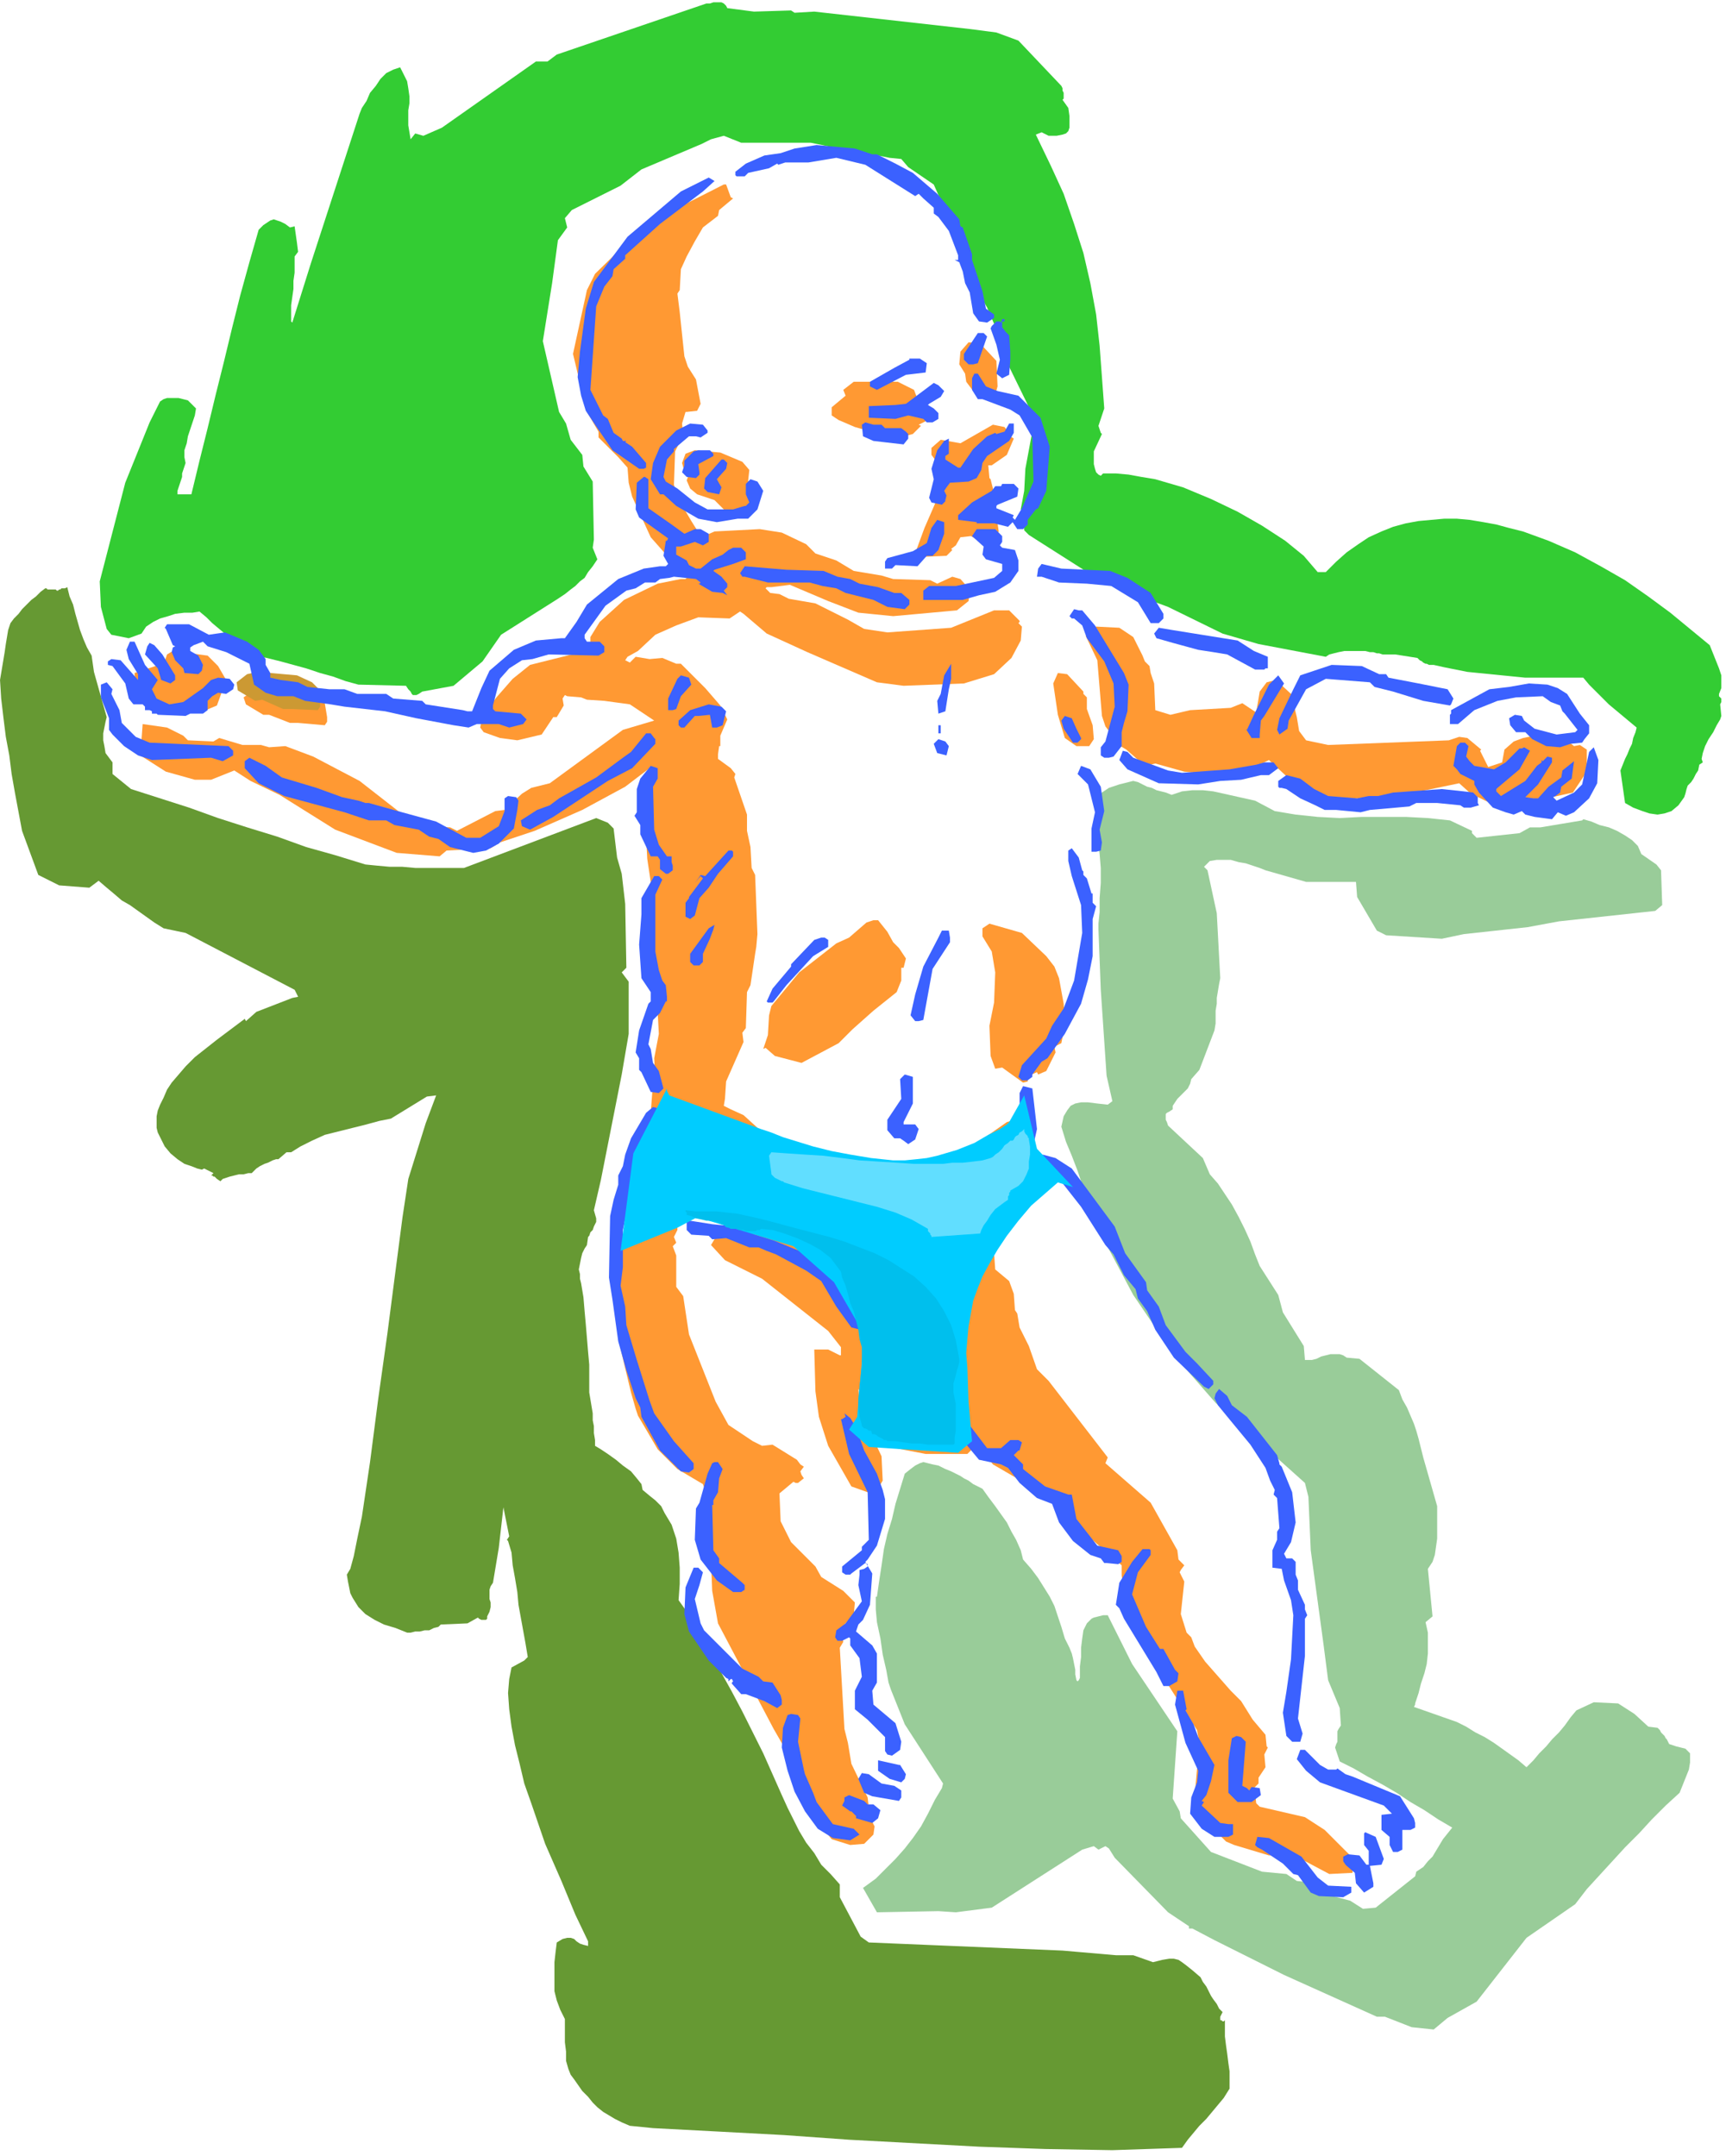 <svg xmlns="http://www.w3.org/2000/svg" fill-rule="evenodd" height="6.191in" preserveAspectRatio="none" stroke-linecap="round" viewBox="0 0 1488 1858" width="4.956in"><style>.brush1{fill:#f93}.pen1{stroke:none}</style><path class="pen1 brush1" d="m275 601 5 5 2 12v4l-2 3-23-2h-7l-18-7h-5l-15-9-2-6 10-7 9-2 34 2 12 7zm369-187 6 6-1 10v4l-7 7-17-1-9-9-15-5-6-5-3-7 3-8 8-3 22 2 19 9z"/><path class="pen1 brush1" d="m630 170 2 1-12 10-1 5-13 10-7 12-7 13-5 11-1 18-2 3 2 16 4 38 3 9 7 11 4 21-3 6-9 1h-1l-3 10 1 10-7 14-1 29 4 10 1 4 10 17 5 8 6 5 9-4 39-2 19 3 21 10 8 8 18 6 15 9 24 4 10 3 32 1 6 3 13-6 7 2 8 9-1 10-10 8-55 5-30-3-26-10-33-14-16 2h-4l-1 1 4 4 8 1 8 4 23 4 28 14 14 8 20 3 55-4 37-15h13l9 9v1l-1 1 3 3-1 12-8 15-15 14-26 8-52 2-23-3-60-26-35-16-20-17-3-2-9 6-27-1-19 7-18 8-15 14-9 5-2 3 4 2 5-5 12 2 11-1 12 5h4l21 21 13 15 6 12-6 14v9h-1l-1 7v4l11 8 4 5-1 3 11 32v14l3 14 1 18 3 6 2 51-1 11-1 6-4 27-3 6-1 31-3 4 1 8-15 34-1 15-1 6 6 3 11 5 33 30 24 26 12 10 9 8 44-8 37-12 68-48 7-2v7l-17 40-5 16-10 17h-1l-4 8-13 12-36 18-18 4-6 2-2 3 1 5 31 18 10 12 1 8v4l5 4-3 6-8 6-3 8 4 19 11 33-1 2v1l9 1 2 1h4l-1-50 1-32 7-18 7-10 1-10 10-17 3-3h3l1 14 12 10 4 11 1 14 2 3 2 12 8 16 7 20 10 10 51 66-2 5 39 34 23 41 1 8 5 5-3 4-1 2 4 8-3 28 5 16 4 4 3 8 9 13 22 25 9 9 10 16 11 13 1 10 1 1-3 6 1 11-6 9v5l-5 5 2 3 1 9 3 3 39 9 17 11 25 25-1 12-20 1-32-17-20 1-30-9-7-3-24-24-3-16 4-45-2-11-46-72-12-29-7-32v-9l-31-27-24-26-25-16-31-18-6-8-7-4-4-4-2 4-3 3h-36l-26-5-6-7 1-7 5-4-23-20-9-13 1 13 4 5 5 19 10 21 1 21-3 5v4l2 1h-12l-14-5-20-35-8-25-3-22-1-36h12l10 5h1v-7l-11-14-57-45-32-16-12-13 7-12h19l16 2 3 2h4l2-1-23-23-29-41-1-7-4-6-1-4-1-1-4 4v5l-7 14v7l-7 21-3 19v8l-3 6 2 5-3 3 3 8v27l6 8 5 33 23 58 11 20 21 14 8 4 9-1 21 13 3 4 3 2-3 4 1 3 2 3-5 4h-2l-2-1-12 10 1 24 9 18 21 21 5 9 19 12 10 10-1 11-11 11 2 12-3 5 4 70 3 12 3 18 14 29 2 17 4 8-1 7-8 8-12 1-16-5-16-20-13-31-2-11-19-33-48-91-5-28-3-78-5-14-22-13-17-17-17-29-2-6-4-14-11-46 1-73 16-72 5-21 4-24 2-5 2-26 2-2-1-19 4-21-7-131-3-20-2-39 6-31 3-7v-1h-5l-21 16-37 20-41 18-30 10-8 5-38 2-6 5-37-3-53-20-48-30-25-12-14-9-20 8h-14l-25-7-22-14 2-27 21 3 14 7 4 4 22 1 5-3 20 6h16l7 2 14-1 24 9 40 21 50 39 28 1 6 3 33-17 8-1 15-14 8-5 16-4 63-46 27-8-21-14-22-3-15-1-5-2-12-1-2-1-2 3 1 6-6 10h-3l-10 15-21 5-15-2-14-5-3-4 2-10 12-16 14-16 15-12 40-10 9-1 3-3v-10l8-13 21-19 29-14 20-4h4l1-1-31-35-16-35-3-12-1-13-8-9-17-17v-5l-10-17-12-50 12-55 7-14 44-43 67-34h2l4 11z"/><path class="pen1 brush1" d="m902 824 7 9 4 10 4 22 1 19-3 15-6 3 1 5-8 16-7 3-1-2-7 3-1 2v3l-4 1-18-13-6 1-4-11-1-26 4-20 1-26-3-18-8-13v-7l6-4 28 8 21 20zm-137-21 5 9 5 5 6 9-2 8h-2v11l-4 10-20 16-18 16-12 12-32 17-23-6-8-7-2 1 4-12 1-17 2-8 24-29 32-25 11-5 15-13 6-2h4l8 10z"/><path class="pen1" style="fill:#9c9" d="m1010 685 9-3 9-1h9l9 1 9 2 9 2 9 2 9 2 17 9 18 3 19 2 19 1 19-1h38l19 1 19 2 19 9v2l4 4 37-4 9-5h9l36-6 1-1 7 2 7 3 8 2 7 3 7 4 6 4 5 5 3 7 13 9 4 5 1 30-6 5-83 9-27 5-55 6-19 4-48-3-8-4-17-29-1-13h-43l-35-10-5-2-6-2-6-2-6-1-7-2h-12l-6 1-5 5 3 3 8 37 3 56-1 5-1 6-1 6v5l-1 6v11l-1 6-13 34-7 8-1 4-2 4-3 3-3 3-3 3-2 3-2 3v3l-3 2-2 1-1 1v5l1 2 1 3 30 28 6 14 7 8 6 9 6 9 6 11 5 10 5 11 4 11 4 10 16 25 4 15 18 29 1 12h6l4-1 4-2 4-1 4-1h8l3 1 3 2 11 1 34 27 3 8 4 7 3 7 3 7 2 6 2 7 2 8 2 8 12 42v28l-1 7-1 7-2 6-4 6 4 41-6 5 2 9v18l-1 9-2 8-3 9-2 8-3 9v1l-1 2 37 13 8 4 8 5 8 4 8 5 7 5 7 5 7 5 7 6 6-6 5-6 6-6 5-6 6-6 5-6 5-7 5-6 15-7 21 1 14 9 12 11 8 1 2 2 1 2 2 2 1 1 1 2 1 1 1 2 1 2 6 2 4 1 4 1 2 2 2 2v8l-1 6-8 20-12 11-12 12-11 12-12 12-11 12-11 12-11 12-10 13-42 29-43 55-25 14-12 10-19-2-23-9h-7l-20-9-20-9-20-9-20-9-20-10-20-10-20-10-19-10h-3v-2l-18-12-46-47-5-8-3-2-6 3-4-3-10 3-78 50-31 4-15-1-53 1-12-21 11-8 9-9 8-8 8-9 7-9 7-10 6-11 6-12 6-10 1-4-33-51-12-30-2-6-2-11-3-13-2-14-3-14-1-11v-11h1l2-14 2-13 2-14 3-13 4-13 3-13 4-13 4-13 5-4 4-3 4-2 3-1 4 1 4 1 5 1 6 3 5 2 4 2 4 2 3 2 4 2 4 3 4 2 4 2 5 7 6 8 5 7 5 7 4 8 4 7 4 9 2 8 7 8 6 8 5 8 5 8 4 8 3 9 3 9 3 10 2 4 2 4 2 5 1 4 1 5 1 5v4l1 5 1 1 1-1 1-2v-10l1-8v-8l1-8 1-7 3-6 4-4 2-1 4-1 4-1h4l21 42 39 58-4 58 6 11 1 6 26 29 44 17 21 2 9 6 9 1 2 5 13 2 7 5 15 4 11 7 11-1 34-27 1-4 6-4 4-5 4-4 3-5 3-5 3-5 4-5 4-5-12-7-12-8-12-7-12-8-12-7-13-7-12-7-12-6-4-12 1-3 1-2v-9l1-2 2-3-1-15-10-24-4-31-11-81-2-46-3-12-77-69-35-40-36-53-24-45-5-12-5-13-5-12-5-13-4-12-5-13-5-12-4-13 2-9 3-5 3-4 4-2 5-1h6l8 1 9 1 4-3-5-22-5-74-2-52v-5l1-10v-12l1-13v-13l-1-12-1-8-2-5h1v-13l-1-9v-8l2-6 1-2 2-2 3-2 3-2 9-3 12-3 4 1 4 2 4 2 4 1 4 2 4 1 4 1 5 2z"/><path class="pen1 brush1" d="M934 596v2l3 3v10l5 14 1 12-4 6h-11l-10-7-6-20-4-27 4-9 8 1 14 15z"/><path class="pen1" style="fill:#c93" d="m269 588 5 5 2 12v4l-2 3-23-1h-7l-18-8-6 1-15-9-1-7 9-7 9-2 34 3 13 6z"/><path class="pen1 brush1" d="m977 549 8 16 2 5 4 4 1 6 3 9 1 23 13 4 17-4 35-2 10-4 12 8 3-18 6-8 8-2 13 12 5 20 2 12 6 8 19 4 104-4 9-3 7 1 12 10-1 1 7 14 12-4 2-11 8-7 8-3 15-3 19 2 10 8 5-1 6 4v19l-12 18-18 4-8-1-12 7-27 2-23-11-10-9-29 6-32 5-39 3-16 1-5-4-16-6-27-25-17 8-35 4-21-2-25-7-9 2-16-14-5-3-13-17-3-9-4-48-10-21 5-7 4-1 20 1 12 8zm-789 25 7 12-8 22-12 5-27 1-16-6-4-8-11-4-1-16 18-6 7-1 3-9 5-3 30 4 9 9z"/><path class="pen1" style="fill:#693" d="m48 508 1 1h1l1-1h1l1-1h3l2-1 2 8 3 7 2 8 2 7 2 7 3 8 3 7 4 7 2 14 11 39-1 4-1 5-1 5v6l1 5 1 6 3 4 3 4v10l16 13 25 8 25 8 25 9 25 8 26 8 25 9 25 7 26 8 10 1 11 1h11l11 1h42l114-43 10 4 5 5 3 25 4 14 3 26 1 55-4 4 6 8v45l-6 35-18 91-6 26 2 7v3l-1 2-1 2-1 3-2 2-1 3-1 1-1 7-2 3-2 4-1 4-1 5-1 5 1 4v4l1 4 2 12 1 12 1 11 1 12 1 12 1 11v24l1 6 1 6 1 6v6l1 5v6l1 6v5l5 3 6 4 7 5 6 5 7 5 5 6 4 5 1 5 6 5 5 4 5 5 3 6 6 10 4 12 2 12 1 13v14l-1 14 10 14 5 14 11 16 10 17 10 18 9 17 9 18 9 18 8 18 8 18 5 11 5 10 5 10 6 10 7 9 6 10 8 8 8 9v11l18 34 7 5 167 7 46 4h15l17 6 8-2 6-1h4l4 1 3 2 4 3 5 4 7 6 2 4 3 4 2 4 2 4 2 3 3 4 2 4 3 3-1 2-1 2v3h1l1 1h1l1-1v14l1 8 1 7 1 8 1 7v15l-5 8-5 6-5 6-5 6-6 6-5 6-5 6-5 7-60 2-58-1-57-2-56-3-56-3-56-4-56-3-57-3-20-2-7-3-6-3-5-3-5-3-5-4-4-4-4-5-5-5-7-10-3-4-2-5-2-7v-8l-1-8v-20l-4-8-3-8-2-8v-25l1-9 1-8 5-3 4-1h3l3 1 2 2 3 2 3 1 4 1v-4l-11-23-12-29-14-32-12-35-6-17-4-17-4-16-3-16-2-15-1-14 1-12 2-10 11-6 3-3-2-12-2-11-2-11-2-11-1-11-2-12-2-11-1-11-3-10-1-1 2-3-5-25-4 35-5 30-2 3-1 3v8l1 3v4l-1 4-2 4v2l-1 1h-4l-2-1-1-1-9 5-23 1-2 2-4 1-4 2h-4l-4 1h-4l-4 1h-3l-10-4-10-3-8-4-8-5-6-6-5-8-2-4-1-5-1-5-1-6 3-5 3-11 3-15 4-19 7-47 7-54 8-57 7-54 6-46 5-33 15-48 9-24-8 1-31 19-10 2-11 3-12 3-12 3-12 3-11 5-10 5-8 5h-4l-7 6h-2l-3 1-4 2-3 1-4 2-3 2-2 2-2 2h-3l-4 1h-4l-4 1-4 1-3 1-3 1-2 2-3-2-2-2h-1l-1-1h-1l1-1 1-1-8-4-2 1-4-1-5-2-6-2-6-4-6-5-5-6-4-8-2-4-1-4v-10l1-5 2-5 3-6 3-7 4-6 6-7 6-7 8-8 19-15 24-18 1 2 9-8 31-12 5-1-3-6-94-49-19-4-8-5-7-5-7-5-7-5-7-4-7-6-6-5-7-6-8 6-26-2-18-9-14-38-3-16-3-16-3-17-2-16-3-16-2-16-2-17-1-16 1-6 1-6 1-6 1-6 1-7 1-6 1-6 2-6 3-4 4-4 3-4 4-4 4-4 4-3 4-4 4-3h1l1 1h7z"/><path class="pen1 brush1" d="m640 398 6 7-1 9v4l-6 7h-18l-8-9-16-5-7-5-2-7 3-8 8-3 22 2 19 8zm229-26 1 4h1l3 2-6 14-13 9h-3l1 11 1 1 3 12-3 11 2 14 1 1h3l1 7-3 8-12 1-9-5-9 1-4 7-4 3 1 1-5 5-23 1-3-6 7-19 20-46 2-1-10-8-6-8v-6l8-7 17 3 28-16 10 2 3 4zm-81-36 3 8 13 9v7l-12 6 2 1-7 7-15 4-35-10-14-6-6-4v-7l12-10-2-5 9-7h38l14 7zm71-25 1 22-2 7h-6l-3-3h-10l-6-8-1-7-5-8 1-11 7-8 10 1 14 15z"/><path class="pen1" style="fill:#3c3" d="m627 7 23 3 32-1 3 2 17-1 134 15 23 3 19 7 37 39 1 2v2l1 2v5l-1 1 5 7 1 7v10l-1 3-2 2-3 1-5 1h-7l-6-3-5 2 13 27 11 24 9 26 8 25 6 26 5 27 3 27 2 27 2 27-5 15 2 6 1 1-7 15v11l1 4 1 3 2 2 2 1 2-2h11l11 1 11 2 12 2 24 7 24 10 23 11 21 12 20 13 16 13 12 14h7l9-9 9-8 10-7 9-6 11-5 10-4 11-3 11-2 11-1 11-1h11l11 1 12 2 11 2 11 3 12 3 22 8 23 10 22 12 21 12 20 14 19 14 17 14 17 14 2 5 2 5 2 5 2 5 2 6v11l-2 5v2l1 1 1 1v3l-1 2 1 10-1 3-3 5-3 6-4 6-3 6-2 6-1 5 1 3-3 2-1 5-2 3-2 4-2 3-3 3-1 3-1 4-1 3-5 7-6 5-6 2-6 1-7-1-6-2-8-3-7-4-4-28 2-5 2-5 2-4 2-5 2-4 1-5 2-5 1-4-6-5-6-5-6-5-6-5-6-6-5-5-6-6-5-6h-50l-10-1-10-1-10-1-10-1-10-1-10-2-10-2-9-2h-4l-2-1h-1l-2-1-1-1-2-1-2-2-19-3h-11l-3-1h-2l-3-1h-3l-4-1h-18l-5 1-4 1-4 1-3 2-58-11-31-9-47-23-54-20-66-42-4-4-1-15-2-3 3-16 1-19 8-43-23-47-2-11-4-4-1-7-2-7-3-6-3-7-3-7-4-7-2-7-2-7-3-2-3-11-15-29-1-7-16-36-22-15-6-7-10-1-10-2-9-1-10-2-10-2-10-2-9-2-10-2h-60l-15-6-11 3-8 4-52 22-18 14-42 21-6 7 2 8-8 11-5 37-8 50 14 61 6 10 4 14 10 13 1 10 8 13 1 50-1 7 4 10-4 6-4 5-3 5-4 3-4 4-4 3-5 4-6 4-49 31-16 23-25 21-27 5-3 2-2 1h-3l-1-1-1-2-2-2-2-3-41-1-11-3-11-4-11-3-12-4-11-3-11-3-12-3-11-2-6-5-6-4-6-4-6-5-6-5-6-5-5-5-6-5-6 1h-7l-8 1-6 2-7 2-6 3-6 4-4 6-11 4-15-3-4-5-5-19-1-22 22-85 21-52 4-8 3-6 2-4 3-2 3-1h10l8 2 7 7-1 6-2 6-2 6-2 6-1 6-2 6v6l1 5-1 3-1 3-1 3v3l-1 3-1 3-1 3-1 3v3h12l7-29 7-28 7-29 7-28 7-29 7-28 8-29 8-28 4-4 3-2 3-2 3-1 3 1 3 1 4 2 4 3 4-1 2 14 1 8-3 4v14l-1 7v7l-1 7-1 7v14l1 1 16-51 42-129 2-5 4-6 3-7 5-6 4-6 5-5 6-3 6-2 3 6 3 6 1 6 1 7v6l-1 6v13l2 12 4-5 7 2 16-7 81-57h10l8-6L609 3h3l3-1h7l2 1 2 2 1 2z"/><path class="pen1" d="M752 133h4l16 8 15 8 21 18 19 22 1 6 2 1 8 23v5l9 27 3 15 7 5v3l-6 4-7-1-5-7-3-18-4-8-2-10-3-8-4-2h3v-4l-8-21-9-12-4-3v-5l-9-8-4-4-3 2-43-27-25-6-24 4h-20l-6 2-1-1-7 4-18 4-3 3h-7l-1-1v-3l9-7 16-7 14-2 12-4 19-3 33 3 15 5zm-146 32-37 28-30 27v3l-10 9-1 6-7 9-7 17-5 72 11 22 4 3 5 12 7 5 1 2h3l-1 1 6 4 12 14v4l-2 1h-4l-23-16-15-22-8-12-4-13-3-16 2-22 5-37 7-23 29-39 46-39 24-12 5 3-10 9zm258 112v5l3 4 3 3 1 14v7l-1 13-6 3-5-4 3-12-3-13-5-14 1-2 4-4h3l1 1 1-3h2v2h-2zm-13 13-8 23-4 1h-4l-4-4v-5l12-18h5l3 3zm-52 23-1 8-17 2-25 13-6-3v-4l21-12 13-7v-1h9l6 4zm51 20 10 4 18 4 19 19 8 25-3 38-7 15-2 1-7 9v4l-4 4h-5l-4-6-4 4-12-3h-15v-1l-16-2v-4l12-11 17-10 3-4h5l1-2h10l4 4-1 7-17 7-1 1v2l15 6-1 2 2 2 6-10 10-23-1-38-11-19-8-5-24-9h-4l-5-8v-10l2-4h3l7 11zm-36 4-3 5-10 6-1 1 5 3 4 4v5l-5 3h-5l-3-3-13-3-11 3-23-1v-10l23-1 9-1 24-18 4 2 5 5zm-54 29 3 3h14l4 3 2 2v4l-4 5-26-3-9-4-1-10 3-2 7 2h7zm-150 5v2l-6 4-4-1h-6l-13 11v2l-6 7-3 15 2 4 10 6 15 12 11 6h22l10-3h1l3-3-3-7v-9l4-4 6 2 5 8-5 16-8 8h-9l-18 3-16-3-19-11-11-10h-3l-8-13 2-14 6-14 14-14 12-6 11 1 4 5zm264 2-4 7-19 13-4 6-1 6-4 7-7 3-16 1-3 4-2 3 2 4-1 4v1l-3 3-9-2-2-4 4-16-2-9 5-16 6-8 4-2v13l-3 2v3l11 7h2l11-16 12-11 7-3 1 1 7-2 4-7h4v8zm-259 18v2l-13 7 1 7v2l-3 3-8-1-4-4 2-6v-4l8-8 4-1h10l3 3zm12 8-1 5-8 9 4 7-2 6-10-2-3-3 1-9 14-16h2l3 3zm-68 14v25l20 14 11 8 9-4h5l7 4v7l-5 3-7-3-12 4h-4v7l9 5 2 4 6 3h4l10-8 9-4 5-4 4-2h7l4 4v6l-11 4-16 5-1 1 7 5 5 6v3l-3 3 3 4-4-2-9-1-12-7h1l1-1-4-3-19-2-4 1-8 1-4 3h-9l-8 5-8 2-18 13-18 25v3l2 3h11l4 4v5l-5 3-43-1-14 4-9 1-11 7-8 9-6 23v3l2 2 22 2 5 5-3 4-12 3-9-3h-19l-7 3-13-2-32-6-27-6-35-4-12-2-22-3-10-4h-14l-10-3-10-7-4-18-20-10-16-5-4-4-8 3-3 2v3l7 4 4 8-1 5-3 3-12-1-1-4-7-7-3-7 1-4 2-1-2-1-6-14-1-1 2-3h19l17 9 14-2 19 8 10 7 6 8v5l4 7v4l9 2 15 2 8 4 19 2h13l11 4h25l6 4 25 2 3 3 32 5 4 1h4l8-20 7-15 21-18 19-8 22-2h3l10-14 9-15 27-22 22-9 14-2h5l2-2-4-7 2-13h1l1-2-25-18-3-7 1-23 6-5h1l3 2zm255 47-5 14-5 5h-5l-8 9-19-1-3 3h-6v-6l2-3 22-6 12-7 4-13 5-7 6 2v10zm50 2v5l-2 3 2 2 11 2 3 9v9l-7 10-13 8-14 3-14 4h-34v-8l5-4h23l33-7 7-6v-6l-14-4-3-4 1-7-10-9 4-6h16l6 6zm93 30 15 6 20 13 11 18v4l-4 4h-7l-11-18-23-14-21-2-24-1-15-5h-8 4l1-7 3-4 17 4 42 2zm-247 0 12 5 11 2 8 4 16 3 14 5h6l7 6v4l-4 4-15-2-12-6-24-6-8-4-12-2-11-3h-36l-20-5h-2l-2-3 4-6 36 3 32 1zm223 34 11 13 25 41 4 10-1 23-3 10-2 8v12l-7 9-4 1h-4l-3-2v-7l4-5 8-30-1-20-8-19-15-20-4-11-7-6h-2l-2-2 4-6 4 1h3zm134 26 14 9 12 5v10h-2l-1 1h-8l-24-13-12-2-13-2-22-6-14-4-2-4 4-5 12 2 56 9zm-942 21 11 13-5 8 4 8 11 5 12-2 17-12 7-7 6-2 10 1 4 5-1 4-6 4-7-1-5 3-4 4v8l-4 3h-11l-4 2-24-1-1-1h-4v-2l-2-1h-4v-3l-2-2h-8l-4-5-3-13-11-15-4-1v-3l3-2 8 1 15 17v-5l-8-13-2-8 3-7h4l9 20zm15-9 11 18v4l-4 3-8-3-3-10-11-12 2-7 2-3 4 2 7 8zm18-7 5 3-5-3zm660 37-3 19-6 2-1-11 3-6 3-16 6-10v13l-2 9zm371-13h6l2 3 26 5 25 5 5 8-2 5-1 1-23-4-26-8-16-4-4-4-38-3-17 9-15 27-1 7-7 5-2-4 2-10 12-25 6-12 18-6 9-3 26 1 15 7zm-593 9-9 10-4 11-3 1h-4v-10l8-17 3-3 7 2 2 6zm494 27-3 4-1 12v3h-7l-5-8 1 1 6-13 13-26 8-8 5 7-17 28zm-970-31 3 7-3-7zm-24 12 7 14 2 11 12 12 12 5 68 3 4 4v4l-9 5-10-3-51 2-12-4-12-8-10-10-3-4v-10l-7-18v-11l5-2 5 6-1 4zm1247-5 8 5 11 17 8 10v7l-4 5-2 3-10 1-9 3-12-1-12-6-6-6h-8l-5-6-1-6 5-3 6 1 2 4 9 7 19 5 16-2 2-2-11-14-2-2-2-5-8-3-7-5-23 1-16 3-20 8-14 12h-7v-8l1-1v-3l33-18 17-2 17-3 16 1 9 3zm-717 20-3 12-5 2h-4l-2-11-10 1h-3l-9 10h-3l-2-2v-4l10-9 16-5 11 2 4 4zm302 15 4 8v1l-3 3h-4l-8-12-2-7 3-4 6 2 4 9zm-119-3h2v7h-2v-7zm-245 11 1 1v4l-20 21-21 11-47 31-20 11-7-3-1-5 14-9 11-4 8-6 32-18 23-17 7-5-2-1 2 1 13-16h4l3 4zm254 7-2 8-8-2-3-8 4-4 6 2 3 4zm448 0-2 9 3 4 4 4 17 3 10-6 12-12h2l2-1 5 3-9 16-19 16-1 1v2l4 4 21-13 10-13 4-3v-2l1 1 4-4 4 1v4l-12 19-11 11 7 1h4l9-10 11-8 1-6 10-8-2 15-9 7-1 5-4 3-2 1 3 3 15-7 7-7 6-28 4-4 4 11-1 20-7 13-13 12-7 3-7-3-5 6-15-2-8-2-3-3-7 3-7-2-11-4-12-13-4-7v-3l-12-6-3-4-3-3 3-17 3-3h4l3 3zm-289 10 30 11 12 2 41-3 23-4 7-2h8l4 5-8 6h-7l-17 4-18 1-19 3-34-1-27-12-7-8 3-8 4 1 5 5zm-734 17 30 9 22 8 14 3 6 2h3l25 7 33 9 26 14h12l16-10 5-13v-11l3-2 7 1 2 3-1 8-3 16-13 13-11 6-11 2-20-5-10-7-8-2-9-6-21-4-7-4h-15l-21-7-52-14-22-11-12-13v-6l4-3 14 7 14 10zm324 1-4 7 1 37 4 13 7 10h4v5l1 3v4l-4 3h-2l-5-4v-8l-2-3h-6l-9-19v-8l-5-8 2-3v-20l3-9 9-11 6 2v9zm382 7 3 21-4 16 2 11-1 7-4 1h-4v-20l3-14-6-24-9-9 3-7 8 3 9 15zm184 2 12 6 25 2 10-2h8l13-3 42-3 19 2 8 1 4 4v5l1 2-7 2h-6l-3-2-20-2h-18l-6 3-34 3-8 2-21-2h-10l-8-4-13-6-12-8-4-1h-2l-1-1v-5l7-5 12 3 12 9zm-200 70 1 1 2-1-2 1v3l3 3 4 13h3-2v8l3 3-3 11v32l-4 20-6 21-14 26-15 21-5 3-8 11v2l-4 3h-5l-3-3 3-10 21-23 5-11 10-15 9-24 7-41-1-24-8-25-3-13v-9l3-2 6 8 3 11zm-301-16v4l-13 15-8 12-8 9-4 15-4 3-4-2v-12l3-4v-1l-2-2 2 2 12-16-2-2-5 6 3-4 2-3 4 1 20-22h3l1 1zm-61 24-6 13v49l3 16 3 9 3 4 1 10v4h-1l-5 10-6 6-4 21 2 4 2 12 5 7 4 15-4 4-7-1-8-17-2-2v-10l-3-5 3-19 8-23 2-2v-8l-8-12-2-29 2-26v-14l11-19h4l3 3zm41 51-6 13v7l-3 3h-5l-3-3v-7l16-22 5-3-1 4-3 8zm207-1v4l-15 23-6 33-2 11-4 1h-3l-4-5 4-18 7-24 13-25 3-6h6l1 6zm-105 2v6l-13 8-23 25-11 14-1 1h-4l-1-1 5-11 16-19v-2l20-21 6-2h3l3 2zm73 141-8 16v2h10l3 4-3 9-6 4-4-3-3-2h-5l-6-7v-9l12-18-1-17 4-4 7 2v23zm107 22-4 18-7 7-2 9-6-1h-2v-13l6-11v-40l3-6 8 2 4 35zm-325-14-13 24-9 31-6 27-4 19v32l-2 16 4 18 1 16 9 30 11 35 4 11 17 24 17 19v5l-4 3-7-1-18-18-16-29-1-8-4-8-8-24-7-25-5-36-3-19 1-53 3-14 4-13v-8l4-8 2-10 5-14 13-22 6-5 4 1 2 4zm77 34 3 2v8l-3 3-8-5-14-12-5-3-1-1 2-6 11 2 15 12zm213-8-1 12-11 10-15 31-4 6v4l-6 8v2l-15 13-19 2h-19l-9-6-19-5-1-1v-4l3-2 26 3 6 3 8-1 18-2 17-16 29-51 5-10h3l4 4zm65 22 37 50 9 23 18 25 1 7 10 14 6 16 17 23 10 10 14 15v3l-4 4-4-2-26-25-16-24-7-16-8-11-2-8-10-12-9-18-7-8-21-33-22-28-11-7-2-3 2-7 11 3 14 9zm-234 23-2-2v-6l2 4v4zm21 18-1 1-2 1-8-2-7-7v-1h1l6-6h2l9 14zm-77 9 17 7 16 5 27 11 16 11 23 28 8 12 7 9 1 2v2l-3 3-12-3-13-18-13-22-13-9-26-14-8-3-7-3h-8l-20-8-12 1-3-3-15-1-4-4v-7l3-1 19 3 20 2zm230 8-16 16-21 34-11 27-4 2 4 8 3 3v3l4 4 4 10 3 16-4 11h-4l-2 2h-12l-13-7-3-4v-7l3-2 10 1 7 6h2v-16l-9-17-9-8-7-8 3-7 3-1h4l5 5h3l5-8 6-13 21-39 12-15 4-3 7 2 2 5zm-92 101 1-1 2 6 5 14v9l1 1-2 3 1 7h1l-4 5-9 23-11 7h-12l-1-2v-4l15-11 9-21-1-19-4-12-9-11-4-2v-4l4-4 6 1 12 15zm290 45 13 10 26 33 2 7v1l2 2 9 22 3 26-4 17-6 10 2 4h5l3 3v11l2 5v8l6 13v4l2 5-2 3v32l-6 54 4 13-2 7h-7l-5-5-3-20 3-18 4-28 2-38-2-13-6-17-2-10-8-1v-15l4-9v-7l2-3-2-26-3-3 1-4-4-8-4-11-13-20-19-23-9-11-3-6 1-4 3-4 7 6 4 8zm-228 4-2 5v3l19 25h12l8-7h7l3 2-2 7h-1l-4 4 8 8v4l19 15 20 7h3l4 21 18 23 18 4 3 5v5l-3 2-10-1h-2l-3-4-9-3-15-12-12-16-6-16-13-5-15-13-10-13-6-3-19-4-10-12-8-12h-3l-14 12-6 2h-7l-11-6-1-4 4-4 11 3 16-8 7-11 2-5h7l3 2zm-96 15 7 20 11 20 5 14 2 8v17l-7 23-8 12-2 2 6 10-2 27-6 13-4 4-2 6 14 12 4 7v25l-4 7 1 12 19 16 5 16-1 7-7 5-4-1-2-3v-12l-15-15-11-9v-16l6-12-2-16-8-11v-6l-1-1-6 3h-4l-2-3 1-6 8-6 14-19-3-14 1-9v-4l4-1 3-2v-2l-2-1-12 9-1 1h-4l-3-2v-5l17-14v-3l6-6-1-41-16-33-7-30h1l3-2-1-3 5 4 5 8zm-115 36-3 8-1 12-4 7v4h-1l1 39 5 7v4l20 17 2 2v4l-3 2h-7l-14-10-14-18-5-17 1-27 3-5 7-25 4-9 2-1h3l4 6zm369 70v4l-11 15-5 19 12 28 12 19h3l10 18 3 3-1 7-7 4h-5l-6-12-28-46-4-9-3-3 3-19 11-18 9-11h6l1 1zm-386 19-3 11-4 12 5 21 3 6 17 17 16 16 14 7 4 4 8 1 7 11 1 4v4l-4 3-11-6-16-6h-4l-8-9v-1l1-1-1-2h-1l-2 2v-2l-2-1-15-15-17-25-4-15 1-23 7-17h4l4 4zm417 118-1 1 7 12 4 11 14 24-3 14-4 12-4 5 2 1-2 3 16 15 7 1h4v9l-4 2h-12l-11-7-10-13 1-14 5-13 1-10-11-24-9-33 2-12h5l3 16zm-333 8-2 20 5 24 1 4 7 16 3 8 14 19 18 4 5 5-8 5-15-2-13-8-11-15-9-17-6-18-5-20 1-17 4-11 3-1 6 1 2 3zm384 20-3 38 4 2 2 2 2-3 7 1 1 6-8 6h-12l-8-8v-28l3-19 4-2 4 1 4 4zm64 20 7 4h7l1-1 7 5 6 2 41 17 12 19 1 4v4l-4 2h-7v17l-4 2h-4l-3-6v-7l-7-6v-13l9-1-7-7-55-20-12-10-8-10 3-8h4l13 13zm-362 0 5 8-1 4-3 3-10-3-10-7v-9l18 4h1zm-16 16 11 2 6 4v6l-2 3-23-4-7-3-5-12 3-5 6 1 11 8zm-12 18h5l6 5-2 7-5 4-14-4v-2l-1-1-3-3h-1l-1 2 1-2-7-5 2-4v-3l4-2 13 5 3 3zm445 47-2 5-10 1 3 15v3l-8 5-7-8-1-9-7-6-1-1-2-3v-4l4-2 10 1 6 8h2v-12l-4-5v-10l1-1 9 4 7 19zm-71-2 14 18 9 7 20 1v5l-7 4-21-1-7-3-11-15-4-1-9-9-18-12-4-2-2-2 2-7 10 1 28 16z" style="fill:#3b61ff"/><path class="pen1" style="fill:#0cf" d="m575 938-29 56-11 84 49-20 17-9 83 25 35 31 26 45-6 71-7 11 17 15 30 2 47 3 12-10-3-34-1-29-1-13 1-12 1-11 2-11 2-11 4-11 4-10 6-11 7-12 8-12 10-13 11-13 23-20 13 4-31-33-11-46-13 23-2 2-6 4-10 5-12 7-15 6-17 5-9 2-9 1-10 1h-10l-19-2-18-3-16-3-16-4-13-4-13-4-10-4-9-3-79-29-1-2-1-2v-2z"/><path class="pen1" style="fill:#00bfed" d="m656 1059 10 1 10 3 11 4 11 5 9 5 9 7 3 4 3 4 3 4 1 5 3 7 2 7 2 8 3 7 2 8 2 8 1 8 2 7v16l-1 9-1 9-1 10v8l1 8 2 7v1l1 1 1 1h1l2 1 1 1h2l1 3h2l2 1 1 1 2 1 2 1 1 1h2l1 1h7l7 1 7 1h7l7 1h22l1-1v-5l1-6v-23l-1-5-1-5v-8l1-3 1-4 1-4 1-3 1-4v-3l-3-16-4-13-6-12-7-11-9-10-10-9-11-7-11-7-12-6-13-5-13-5-13-4-27-7-26-7-8-2-9-2-9-2-9-1-9-1h-18l-9-1v1l1 1v2l4 1 4 2 5 1 4 1h5l4 1 4 2 3 1v1l2 1h1l2 1h5l2 1h4l2 1h8l2-1h2l1-1z"/><path class="pen1" style="fill:#61deff" d="m883 973-1 1-1 1-2 1-1 2-2 1-1 1-1 2-1 1h-2l-2 2-3 2-2 3-3 3-3 2-2 2-2 1-7 2-8 1-9 1h-9l-8 1h-25l-15-1-16-1-16-1-15-2-16-2-16-1-15-1-14-1-2 3 2 15v1l1 1 2 2 2 1 2 1 2 1h1l1 1 16 5 16 4 16 4 16 4 16 4 16 5 14 6 14 8v2l1 1 1 1v1l1 1v1l42-3 1-3 2-4 3-4 3-5 4-5 4-3 4-3 3-2v-3l1-1v-2l1-1v-1l7-4 4-4 3-6 2-5v-6l1-6v-7l-1-6v-1l-1-1v-1l-1-1-1-1-1-2v-2z"/></svg>

